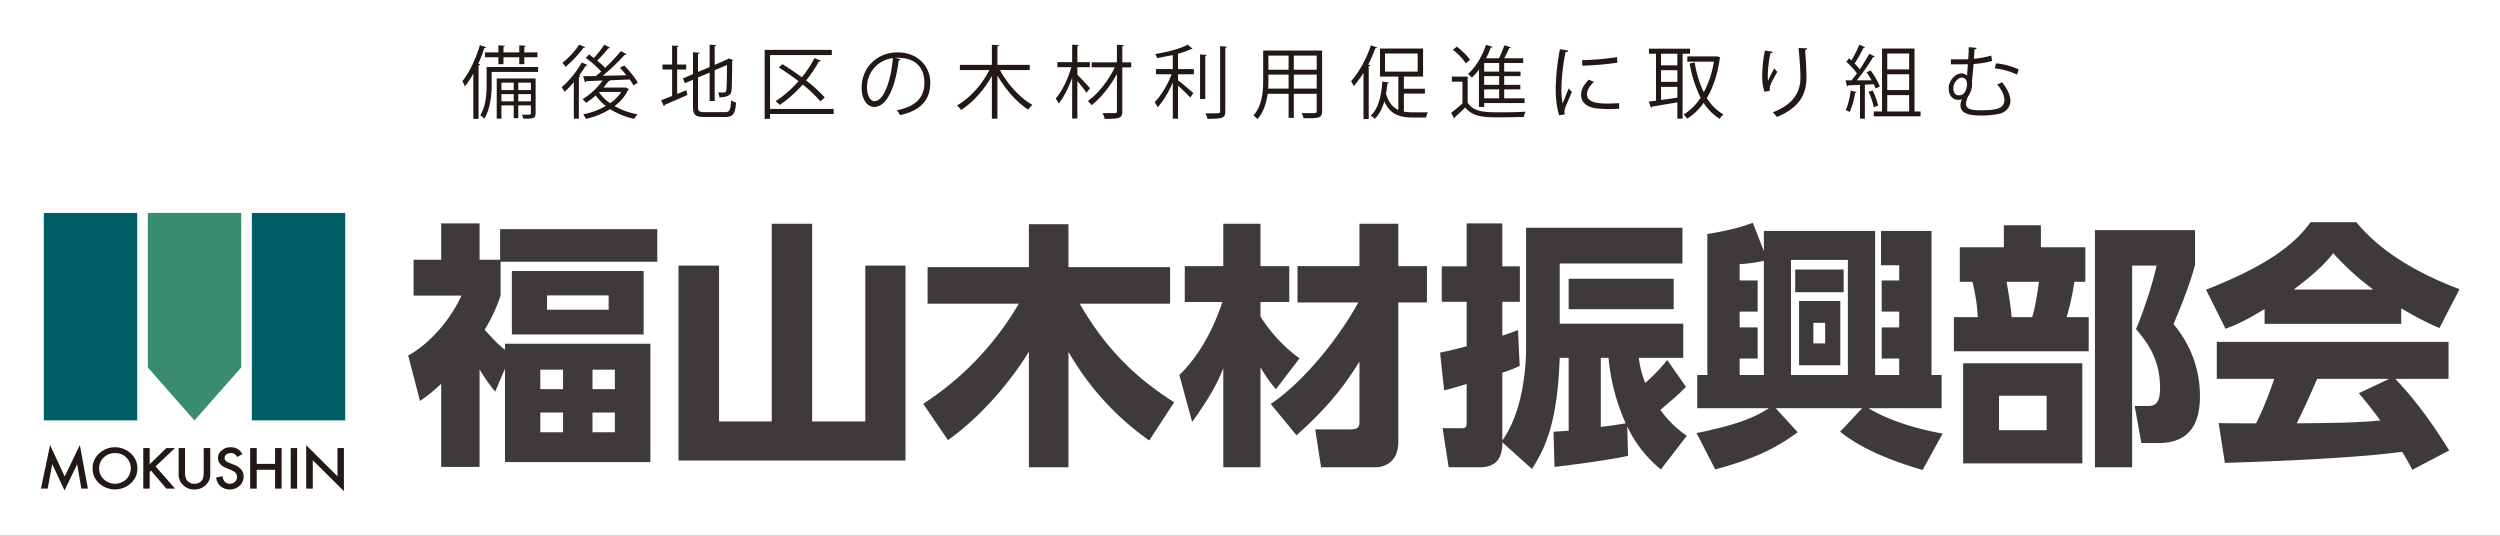 <svg xmlns="http://www.w3.org/2000/svg" id="svg79" width="560" height="120" version="1.1"><rect width="100%" height="100%" fill="#333333" stroke="none"/><defs id="defs4"><style id="style2">.cls-1{fill:#231815}.cls-2{fill:#005e66}.cls-4{fill:#3e3a39}</style></defs><g id="レイヤー_4" data-name="レイヤー 4" transform="translate(9.175 10) scale(.377)"><path id="path4" d="M-24.341-26.53h1485.687V291.83H-24.341Z" style="fill:#fff;stroke-width:2.106"/><path id="path8" d="M256.9 17.2a55.6 55.6 0 0 1-5 7.6 29.6 29.6 0 0 0-1.5-3.1c4-4.9 8-13.2 10.4-21.4l3.7 1.2c-.1.3-.4.5-1.1.5a76 76 0 0 1-3.6 9.4l1.1.3c-.1.4-.4.6-.9.7v31.7h-3.1zm38.5-3.9v2.9h-27.6v7.5c0 5.9-.7 14.4-4.4 20.3a11.6 11.6 0 0 0-2.4-2c3.4-5.4 3.8-12.9 3.8-18.4V13.3Zm-31.6-8.7h8V.4l3.9.3c-.1.3-.3.5-.9.6v3.3h9.4V.4l3.9.3c-.1.3-.3.5-.9.6v3.3h7.8v2.9h-7.8v4.1h-3V7.5h-9.4v4.1h-3V7.5h-8zm30.1 15.5v20.7c0 3.2-1.7 3.2-7.3 3.2a5.9 5.9 0 0 0-.9-2.4h3c2.1 0 2.4 0 2.4-.8v-4.7h-7.5v7.6h-2.7v-7.6h-7.3V44h-2.8V20.1Zm-13 2.5h-7.3V27h7.3zm-7.3 11.1h7.3v-4.3h-7.3zm17.5-11.1h-7.5V27h7.5zm-7.5 11.1h7.5v-4.3h-7.5z" class="cls-1"/><path id="path10" d="M316.6 22.3a75.7 75.7 0 0 1-5.4 5.7l-1.8-2.7a55.1 55.1 0 0 0 11.9-14.7l3.5 1.5c-.1.3-.5.4-1 .3a71.1 71.1 0 0 1-4.1 6l.9.2a1.3 1.3 0 0 1-1 .7V44h-3zm6.8-20.8c-.2.3-.5.4-1 .3a70.8 70.8 0 0 1-10.7 11.4 14.3 14.3 0 0 0-1.9-2.4 46.3 46.3 0 0 0 10-10.8zm23.8 23.9 2.2 1a1 1 0 0 1-.5.4 25.3 25.3 0 0 1-8.1 9.7 42.9 42.9 0 0 0 13.7 4.9 13.5 13.5 0 0 0-2 2.7 43 43 0 0 1-14.3-5.8 46.3 46.3 0 0 1-14.4 5.8 24 24 0 0 0-1.6-2.7 42.5 42.5 0 0 0 13.4-5 29.3 29.3 0 0 1-6-6.2 44.4 44.4 0 0 1-5.8 4.4 13.7 13.7 0 0 0-2-2.2 40.4 40.4 0 0 0 11.9-11.1l-9.7.4a.8.8 0 0 1-.8.6l-1-3.6h7.4l3.3-2.7a56.1 56.1 0 0 0-9.2-8.1l2-2.1 2.8 2.1a55.8 55.8 0 0 0 6.2-7.9l3.4 1.8a1.2 1.2 0 0 1-1 .4 85.4 85.4 0 0 1-6.6 7.3 40.1 40.1 0 0 1 4.7 4.3 119.8 119.8 0 0 0 9.4-10l3.4 1.9c-.1.2-.5.4-1.1.3a131.9 131.9 0 0 1-13.1 12.5l14-.3a41.5 41.5 0 0 0-3.8-4.4l2.5-1.4a54.7 54.7 0 0 1 8.2 10.2l-2.7 1.6a31.6 31.6 0 0 0-2.2-3.5l-12.1.5.4.2c-.1.3-.5.4-1 .4a31.2 31.2 0 0 1-2.9 3.7h13zm-15.3 2.7-.3.2a24.1 24.1 0 0 0 6.6 6.5 23.4 23.4 0 0 0 6.6-6.7z" class="cls-1"/><path id="path12" d="m378 29.3 5.5-2.2.6 2.8-13.5 5.9a.7.7 0 0 1-.5.8l-1.6-3.6 6.5-2.5V14.8h-5.7v-3h5.7V.5l4 .3c-.1.3-.4.5-1 .6v10.4h5.4v3H378Zm12.4 7.6c0 2.6.6 3.2 4 3.2h12c2.9 0 3.3-1.3 3.7-7a10.8 10.8 0 0 0 2.9 1.3c-.5 6.5-1.6 8.6-6.5 8.6h-12.2c-5.4 0-6.9-1.2-6.9-6.2V20.9l-4.8 2-1.2-2.8 6-2.6v-13l4 .3c-.1.4-.4.6-1 .7v10.7l6.9-2.9V0l3.9.3c0 .3-.3.6-.9.6V12l7.6-3.3.7-.5 2.6.9-.5.6c0 8.9-.2 16.4-.5 18.2-.3 1.8-2.1 3.4-7.1 3.4a13.7 13.7 0 0 0-.7-2.9h3.3c.8 0 1.3-.2 1.5-1.3.2-1.1.4-7.1.4-15l-7.3 3.1v18.3h-3V16.6l-6.9 2.9z" class="cls-1"/><path id="path14" d="M471 38.2v3h-37.8v2.9H430v-41h39.9v3.1h-36.7v32zm-30.5-26.6c3.8 2.3 7.8 5 11.6 7.8A67.9 67.9 0 0 0 459.6 8l3.9 1.6q-.3.5-1.2.3a78.6 78.6 0 0 1-7.7 11.4 76 76 0 0 1 11.1 10.1l-2.6 2.3a73.7 73.7 0 0 0-10.5-10A72.9 72.9 0 0 1 439 35.8a28 28 0 0 0-2.5-2.2 64.9 64.9 0 0 0 13.6-11.9 136.9 136.9 0 0 0-11.7-8.1z" class="cls-1"/><path id="path16" d="M510.8 8.7a1.3 1.3 0 0 1-1.2.7C507.9 24.1 503 37 495.1 37c-3.9 0-7.5-4-7.5-11.5 0-11.4 8.8-20.9 21.3-20.9s19.5 8.7 19.5 17.9c0 11.3-6.5 16.7-17.9 19.4a25.1 25.1 0 0 0-2-2.9c10.9-2.1 16.4-7.4 16.4-16.3s-5-14.9-16-14.9h-1.5zm-4.6-.7a17.4 17.4 0 0 0-15.4 17.4c0 5.1 2.2 8.2 4.4 8.2 5.7 0 9.9-12.6 11-25.6z" class="cls-1"/><path id="path18" d="M587.5 15.1h-17.7c4.4 8.3 12.1 16.7 19.3 20.7a13.2 13.2 0 0 0-2.5 2.8c-6.7-4.2-13.5-12-18.3-20.2V44H565V18.6c-4.6 8.3-11.4 15.9-18.3 20.2a15.5 15.5 0 0 0-2.4-2.7c7.4-4.1 14.9-12.4 19.2-21H546V12h19V.1l4.3.2c0 .4-.3.6-1 .7v11h19.2z" class="cls-1"/><path id="path20" d="M615.8 17.9c1.7 1.6 6.4 6.7 7.5 8l-2.1 2.7c-1-1.6-3.5-4.7-5.4-7v22.3h-3.1V19.7c-2.1 5.9-5.1 11.8-8 15.3a29.8 29.8 0 0 0-1.8-3c3.6-4 7.4-11.7 9.3-18.6h-8.3v-3h8.8V0l4 .3c0 .3-.3.6-.9.6v9.5h7.4v3h-7.4zm32-7.4v3h-5.3v26c0 4.3-1.6 4.6-10.5 4.6a15.4 15.4 0 0 0-1.2-3.4h5.2c3.1 0 3.3 0 3.3-1.2V17.4c-3.9 7.2-9.6 14.4-15.1 18.6a10.4 10.4 0 0 0-2.2-2.5c6-4.2 12.4-12.3 16-20h-13.7v-3h15V.1l4.1.2c0 .4-.3.6-.9.7v9.5z" class="cls-1"/><path id="path22" d="M684.2 2.4c-.1.2-.4.3-.9.2a37.2 37.2 0 0 1-7.7 2.8v9.1h9.4v3.1h-9.4v3.6c2.2 1.6 7.7 6.3 9.1 7.6l-1.8 2.6c-1.5-1.6-4.8-4.8-7.3-7V44h-3.1V22.5c-2.5 5.7-5.8 11.3-9 14.7a14.9 14.9 0 0 0-1.8-3c3.7-3.7 7.8-10.5 10.1-16.6h-9.3v-3.1h10V6.2L663.2 8a12.8 12.8 0 0 0-1.1-2.4c7-1.2 15.1-3.2 19.2-5.6zm4.5 3.4 4 .3q0 .5-.9.6v25.6h-3.1zM700.6.9l4 .3c0 .4-.2.6-.9.6v37.9c0 2.2-.6 3.2-2 3.7s-4.2.7-8.6.7a14.6 14.6 0 0 0-1.2-3.3h4.7c3.8 0 4 0 4-1.2z" class="cls-1"/><path id="path24" d="M761.2 3.5v35.9c0 4.4-2.1 4.4-11 4.3a12.5 12.5 0 0 0-1.2-3h4.8c4 0 4.2 0 4.2-1.3V29.2h-13.6v14.3h-3.1V29.2h-12.4c-.8 5.3-2.4 10.9-6.1 15a12.1 12.1 0 0 0-2.4-2.1c5.3-5.9 5.8-14.5 5.8-21.2V3.5Zm-31.9 17.4a47 47 0 0 1-.2 5.2h12.2v-8.3h-12zm12-14.4h-12v8.4h12zm16.7 8.4V6.5h-13.6v8.4zm-13.6 11.2H758v-8.3h-13.6z" class="cls-1"/><path id="path26" d="M785.8 16.8a62.1 62.1 0 0 1-5.8 7.9 17.3 17.3 0 0 0-1.6-3c4.5-4.9 9.1-13.1 11.8-21.3l3.8 1.3c-.2.3-.5.4-1.1.4a94 94 0 0 1-4.3 9.8l1.2.3c-.1.3-.3.5-.9.6v31.4h-3.1zm24 12.3v10.7a31.6 31.6 0 0 0 5.5.4h8.8a8.2 8.2 0 0 0-1.1 3.1h-7.9c-7.7 0-13.4-1.7-16.9-9.6-1.3 4.3-3.1 7.9-5.7 10.4a11.2 11.2 0 0 0-2.4-1.9c4.4-4 6.3-11.4 6.9-20.3l4 .6c-.1.4-.5.5-1 .6-.2 2.1-.5 4.2-.8 6.2 1.6 5.2 4.1 8 7.3 9.5V19h-10.9V2.3h25.6V19h-11.4v7.2h12.5v2.9zM798.6 5.3V16H818V5.3Z" class="cls-1"/><path id="path28" d="M847.7 19v15.5c3.7 5.7 10.6 5.7 19.5 5.7 5.2 0 11.2-.1 14.9-.4a10.9 10.9 0 0 0-1 3.2l-13.1.2c-10.4 0-17 0-21.7-5.9-2.1 2.1-4.4 4.2-6.2 5.8a.8.8 0 0 1-.4.8l-1.8-3.4c2-1.5 4.5-3.6 6.7-5.6V22h-6.3v-3Zm-6.4-17.8c3 2.3 6.4 5.6 7.8 7.9l-2.6 2c-1.3-2.4-4.7-5.8-7.6-8.1ZM854.4 37V14.8a28.9 28.9 0 0 1-4.2 4.8 23.9 23.9 0 0 0-2.3-2.2c4.4-3.8 8.4-10.4 10.7-17.3l3.9 1.2c-.1.3-.5.5-1.1.5a50.4 50.4 0 0 1-2.8 6.3h7.7a70 70 0 0 0 3.2-7.7l3.9 1.2a1.2 1.2 0 0 1-1 .4c-.8 1.8-1.9 4.2-3 6.1h11.3v2.8h-11.3V16h9.7v2.7h-9.7v5.2h9.6v2.7h-9.6v5.3h12.1v2.8h-24V37Zm12-21v-5.1h-8.9V16Zm0 7.9v-5.2h-8.9v5.2zm0 8v-5.3h-8.9v5.3z" class="cls-1"/><path id="path30" d="M907.5 3.5c-.1.6-.6.9-1.6.8a118.3 118.3 0 0 0-2.5 21.3 49.4 49.4 0 0 0 .7 9.4l3.6-9 1.9 2.1c-1.9 4.8-3.3 7.5-4 9.6a10.3 10.3 0 0 0-.4 2.2 3.7 3.7 0 0 0 .3 1.5l-3.4.6c-1.5-4.5-2.1-10-2.1-16.3a139.5 139.5 0 0 1 2.5-23zm30.2 34.6-5.3.2a72.3 72.3 0 0 1-8.8-.5c-5.8-.9-8.5-4.1-8.5-7.9 0-3.8 1.8-6 4.5-9.1l3.1 1.3c-2.4 2.5-4.1 4.7-4.1 7.4 0 5.5 8.1 5.5 13 5.5l6.1-.2zm-22-28.9a147.2 147.2 0 0 0 20.7-1.8l.3 3.3a170.2 170.2 0 0 1-20.9 1.8z" class="cls-1"/><path id="path32" d="M979.8 5.4h-4.4V44h-3.1v-9.7l-15 2.5a1 1 0 0 1-.7.7l-1.3-3.7 4.3-.5V5.4h-4.2v-3h24.4zm-7.5 6.9V5.4h-9.7v6.9zm0 9.8v-6.9h-9.7v6.9zm-9.7 3v7.8l9.7-1.4v-6.4zm33.2-18.2 2 .7c0 .2-.2.4-.3.6-1.3 9.5-4 17.4-7.7 23.5a28.1 28.1 0 0 0 9.9 9.8 9.2 9.2 0 0 0-2.2 2.6 30 30 0 0 1-9.6-9.5 33.5 33.5 0 0 1-9.8 9.4 16.4 16.4 0 0 0-2.1-2.5 31 31 0 0 0 10.1-10 71.2 71.2 0 0 1-6.5-20.3l3-.6a64.5 64.5 0 0 0 5.4 17.7 59 59 0 0 0 6-18.2h-15.8V7h17.6z" class="cls-1"/><path id="path34" d="M1024 28a30.4 30.4 0 0 1-1.3-8.9 78.5 78.5 0 0 1 1.6-15.6l4.7.8c-.2.6-.7.7-1.4.8a72 72 0 0 0-1.6 13.7 17.2 17.2 0 0 0 .2 2.6 70.8 70.8 0 0 1 3.7-7.3 11.6 11.6 0 0 0 1.8 2c-3.5 6.3-4.5 8.1-4.5 10.1a4.9 4.9 0 0 0 .1 1.2zm25.4-25.8c0 .6-.4.8-1.2 1.1.3 4.1.8 10.9.8 16.4-.1 9.1-3.4 17.4-17.6 23.3a20.9 20.9 0 0 0-2.4-2.8c12.9-4.9 16.4-12.7 16.4-20.5 0-5.8-.6-12.6-1.1-17.7z" class="cls-1"/><path id="path36" d="m1090.1 26-1.1-2.5-5.3.3V44h-2.9V23.9l-7.1.3c0 .4-.3.5-.6.6l-.9-3.6h3.6l3.2-4.1a44.3 44.3 0 0 0-6.3-6.9l1.6-2.1 1.4 1.3a68.7 68.7 0 0 0 4.7-9.4l3.4 1.5c-.1.3-.4.4-.9.4a88 88 0 0 1-5.3 9.3 43.5 43.5 0 0 1 3.1 3.5c2.1-3.2 4.1-6.5 5.6-9.3l3.4 1.7a1.6 1.6 0 0 1-1.1.3 116 116 0 0 1-9.7 13.8h8.8a54 54 0 0 0-3-4.7l2.4-1.2a41.7 41.7 0 0 1 5.5 9.6zm-11.3 2.2c-.1.3-.4.5-.9.5a46 46 0 0 1-3.2 11.3l-2.4-1.2c1.4-2.6 2.4-7.2 3-11.5zm9.5-1a39.9 39.9 0 0 1 3.3 9l-2.6 1a43.3 43.3 0 0 0-3.1-9.2zm24.9 12.5h3.6v2.9H1089v-2.9h4.9V2.3h19.3zM1110 5.3h-13v9.4h13zm0 21.7v-9.4h-13V27Zm-13 3v9.7h13V30Z" class="cls-1"/><path id="path38" d="M1150.1 1.9c0 .6-.4.8-1.3 1 0 1.8-.2 3.6-.3 5.5a61.5 61.5 0 0 0 10.3-1.9l.5 3.2a54.7 54.7 0 0 1-11 1.8c-.3 4-.7 7.8-1 10.1a8.1 8.1 0 0 1 .1 1.6 12.6 12.6 0 0 1-2.2 7.3 11.6 11.6 0 0 0-1.4 4.6c0 3.5 3.9 3.9 9 3.9 9.6 0 13.8-1.3 13.8-6.2 0-2.4-1.2-5.5-4.3-9.2a12.3 12.3 0 0 0 2.9-1.3c3.4 4.2 5 8.1 5 11.2 0 3.1-2.2 6.4-6.3 7.5a46 46 0 0 1-10.9 1.1c-4 0-12.5 0-12.5-6a9.1 9.1 0 0 1 .9-3.7 5.4 5.4 0 0 1-2.2.4c-2.9 0-5.7-2.2-5.7-6.8s3.8-8.9 7.7-8.9a4.2 4.2 0 0 1 3.2 1.4l.5-6.9c-3.8.2-10.1.1-10.1.1v-3c1.8.1 9.1 0 10.3 0 .2-2.6.3-5.2.3-7.2zm-5.7 21.7c0-2.2-1-4-3.1-4s-5 2.8-5 6.1 1.3 4.4 3.5 4.4c4 0 4.6-5.5 4.6-6.5zm29.7-5.8a41.4 41.4 0 0 0-13.2-3.7l.7-3a42.5 42.5 0 0 1 13.5 3.6z" class="cls-1"/><path id="rect40" d="M1.7 100h55.5v123.25H1.7z" class="cls-2"/><path id="polygon42" d="m119 191.8-27.8 31.5-27.7-31.5V100H119z" style="fill:#3a8c6f"/><path id="rect44" d="M125.3 100h55.5v123.25h-55.5z" class="cls-2"/><path id="path46" d="m0 263.8 5.4-25.9 8.7 18.7 9-18.7 4.8 25.9H24l-2.5-14.5-7.5 15.6-7.3-15.7L4 263.8Z" class="cls-1"/><path id="path48" d="M30.7 251.6a11.4 11.4 0 0 1 3.9-8.7 13.8 13.8 0 0 1 18.8 0 11.8 11.8 0 0 1 3.9 8.9 11.5 11.5 0 0 1-3.9 8.8 13.9 13.9 0 0 1-18.4.4 11.5 11.5 0 0 1-4.3-9.4zm3.9.1a8.4 8.4 0 0 0 2.8 6.6 9.7 9.7 0 0 0 13.3-.1 9.1 9.1 0 0 0 0-12.9 9 9 0 0 0-6.7-2.6 9.1 9.1 0 0 0-6.7 2.6 8.5 8.5 0 0 0-2.7 6.4z" class="cls-1"/><path id="path50" d="m64.6 249.3 9.9-9.6h5.1l-11.5 10.9 11.6 13.2h-5.2l-9.1-10.7-.8.7v10h-3.8v-24.1h3.8z" class="cls-1"/><path id="path52" d="M85.6 239.7v14.5a8 8 0 0 0 1.1 4.6 5.2 5.2 0 0 0 4.5 2.1 5.4 5.4 0 0 0 4.5-2.1c.7-.9 1-2.5 1-4.6v-14.5h3.9v15.5a8.6 8.6 0 0 1-2.5 6.3 9.4 9.4 0 0 1-6.9 2.8 9 9 0 0 1-6.9-2.8 8.2 8.2 0 0 1-2.5-6.3v-15.5z" class="cls-1"/><path id="path54" d="m119.7 243.3-3.1 1.7c-.6-.9-1.1-1.6-1.7-1.8a3.3 3.3 0 0 0-2.1-.5 4.1 4.1 0 0 0-2.7.8 2.6 2.6 0 0 0-1 2.1c0 1.2.9 2.2 2.8 2.9l2.5 1a9.8 9.8 0 0 1 4.5 2.9 6 6 0 0 1 1.5 4.2 7.2 7.2 0 0 1-2.4 5.5 8.8 8.8 0 0 1-11.3.3 8.1 8.1 0 0 1-2.6-5.2l3.8-.8a5.4 5.4 0 0 0 1 2.9 4.1 4.1 0 0 0 3.4 1.6 4.1 4.1 0 0 0 3-1.2 3.7 3.7 0 0 0 1.2-2.9 5.9 5.9 0 0 0-.2-1.3 3.6 3.6 0 0 0-.7-1 2.7 2.7 0 0 0-1.1-1l-1.6-.8-2.5-1c-3.5-1.4-5.2-3.4-5.2-6.1a5.5 5.5 0 0 1 2.2-4.5 7.8 7.8 0 0 1 5.4-1.9 7.6 7.6 0 0 1 6.9 4.1z" class="cls-1"/><path id="path56" d="M128.2 249.1h10.9v-9.4h3.9v24.1h-3.9v-11.2h-10.9v11.2h-3.9v-24.1h3.9z" class="cls-1"/><path id="path58" d="M152.2 239.7v24.1h-3.8v-24.1z" class="cls-1"/><path id="path60" d="M157.6 263.8V238l18.6 18.5v-16.8h3.8v25.6l-18.5-18.4v16.9z" class="cls-1"/><path id="path62" d="M275.7 177.7h86.4V248h-86.4v-55.5l-5.8 13.7a100.8 100.8 0 0 1-9.3-13.3v58h-22.8v-49.4a92.5 92.5 0 0 1-12.6 10.2l-7-27c12-6.6 24.2-19.7 31.7-35.6h-28.5v-21.3h16.4v-21.6h22.8v21.6h12.2v-18.2h93.4V129h-93.1v20.1a95.2 95.2 0 0 1-9.5 20.3c4.8 5.2 7.8 8.6 12.1 11.9zm82.4-5.5h-78.3v-37.7h78.3zm-47.9 20.9h-13.5v11.6h13.5zm0 25.5h-13.5v11.7h13.5zm27.1-69.6h-36.6v8.5h36.6zm3.7 44.1h-13.3v11.6H341Zm0 25.5h-13.3v11.7H341Z" class="cls-4"/><path id="path64" d="M458.2 106.4v117.5h31.6v-92.6h23.9v115.8H378.8V131.3h24.1v92.6h31.3V106.4Z" class="cls-4"/><path id="path66" d="M524.2 213.4a176.6 176.6 0 0 0 56.8-59.5h-54.2v-21.7H587v-25.5h23.5v25.5h60.4v21.7h-53.7c17.8 31.2 38.6 47.4 56.1 58.6l-14.8 22.7a163.7 163.7 0 0 1-48-52.7v68.6H587v-68.7c-2.3 3.8-19.4 32-48.1 52.6z" class="cls-4"/><path id="path68" d="M676.4 196.3c13.4-13.1 21-29.8 25.6-43.4h-22.4v-21.3h22.9v-25.2h22.1v25.2h17.1v21.3h-17.1v8.6a90.4 90.4 0 0 0 23.2 24.9l-14 18.3c-2.8-3.1-5.1-6.1-9.2-13v59.4h-22.1v-58.8c-3.8 9.5-8.1 17.3-18.5 31.9zm54.3 17.2c21.4-14.5 41.8-41.6 52-60.3h-36.1v-21.6h36.8v-25.2h23.1v25.2h17v21.6h-17v82.6c0 14.3-10.9 15.3-13.4 15.3h-32.5l-3.5-22.5h20.5c4.7 0 5.8-.9 5.8-5v-35.3c-8.4 13.5-17.6 26.1-37.4 43.8z" class="cls-4"/><path id="path70" d="M882.4 108.8h92.9V130h-72.9v35.8h73.4v20.3h-26.4a58.8 58.8 0 0 0 3.8 14.9 110.5 110.5 0 0 0 13.1-13.6l11.1 15.9c-3.9 4-6.4 6.3-15.2 13.7a62.5 62.5 0 0 0 15.7 15.4l-15.4 20a72.5 72.5 0 0 1-20-25.6l.5 17.5c-11.2 2.6-36.5 5.8-43.7 6.6l-.6-20.9 9-.6v-43.3h-5.3c-1.4 37.6-8 52.8-16.5 66l-17.6-15.8c0 5.5-.9 14.8-13.2 14.8h-18.7l-3.6-23.2h10.7c2.1 0 3.6 0 3.6-2.9v-23.4c-7.1 2.2-10.2 3.1-13.4 3.8l-2.4-22.4c4.4-.9 7.1-1.5 15.8-3.8v-26.4h-14.8v-21.1h14.8v-25.5h21.2v25.5h10.4v21.1h-10.4v20.1c5.4-1.8 6.1-2.1 9.3-3.3l1 21.3a79.3 79.3 0 0 1-10.3 4v40.3c12.9-18.2 14.1-45.6 14.1-55.3zm87.7 48.4h-62.4v-18.1h62.4zm-43.3 69.9c3-.3 7.5-.9 14.8-2.1a121.2 121.2 0 0 1-10.2-38.9h-4.6z" class="cls-4"/><path id="path72" d="M1023.7 122.7v-12h66.1v85.6h14.3v-9.8h-10.4V168h10.4v-9.4h-10.4v-18.5h10.4v-9h-10.8v-20.4h30v85.6h6V216h-43.5c11.3 6.8 26.5 11.9 44.1 15.1l-11.9 21.6c-31.3-9-43.8-18.7-49-22.7l13.1-14h-51.4l13.1 14.3c-15.4 11.3-28.8 16.5-49 22.1l-11.1-21.6c25.5-5.2 35.1-9.7 43-14.8h-42.6v-19.7h6v-83.8c6.1-.9 19.1-3.4 27-6.7zm-14.4 17.4h10.7v18.5h-10.7v9.4h10.7v18.5h-10.7v9.8h14.4v-67.9a80.4 80.4 0 0 1-14.4 2zm30.5-12.2v68.4h33.8v-68.4zm2.5 5.7h28.8v13.5h-28.8zm2.3 18.7h24.5v38.2h-24.5zm8.5 13v12.2h7v-12.2z" class="cls-4"/><path id="path74" d="M1166.3 120.4v-13.1h22v13.1h26.4v20.5h-6.5a156.4 156.4 0 0 1-4.6 21h13.1v20.3h-80.1v-20.3h14.2a109.6 109.6 0 0 0-3.2-21h-7.5v-20.5zm46.6 128.4h-70.8v-59.5h70.8zm-21.2-40.2h-28.3v20.5h28.3zm-8.6-46.7c2.2-6.7 3.8-19.3 4-21h-19.2c1.3 7.8 2.4 13.4 3 21zm37.3 89.2V110.2h59.5v20.6c-3.8 14.2-10.6 29.9-12.8 35.3a65.7 65.7 0 0 1 15.7 42.7c0 13.6-4.1 27.9-24.6 27.9H1248l-4-22h7.6c3.7 0 7.5-.6 7.5-10.6 0-17.9-8.2-27.8-14.3-35.1 4.1-9.3 10.2-27.8 12.2-37.7h-14.5v119.8z" class="cls-4"/><path id="path76" d="M1321.2 157.1c-12 7.3-17.5 9.6-23.2 11.7l-11.6-23.2c37.3-14.6 53.1-27.5 62.1-40.1h27.2c6.6 7.8 22.1 25 61.3 39.8l-11.9 23.1a176.3 176.3 0 0 1-22.7-11.8v9.3h-81.2zm87.8 95.5c-1.6-2.9-3.2-6.1-6.1-10.7-26 3.7-77.9 5.8-105.3 6.6l-3.7-23.7c.8.2 20.2.2 22.3.2a213.7 213.7 0 0 0 10.7-26.4h-34.1v-22h137.7v22h-31.6c6.9 7.4 17.1 18.6 32 42.5zm-23.2-107.1a154.3 154.3 0 0 1-23.8-21.6c-3.7 4.8-9.6 11.2-23.5 21.6zm9.4 53.1h-42.8c-5.5 12.8-7.4 16.8-12.1 26.4 18-.2 34.5-.2 49.7-1.7-6.4-8.6-9.7-12.5-12.8-16.2z" class="cls-4"/></g></svg>